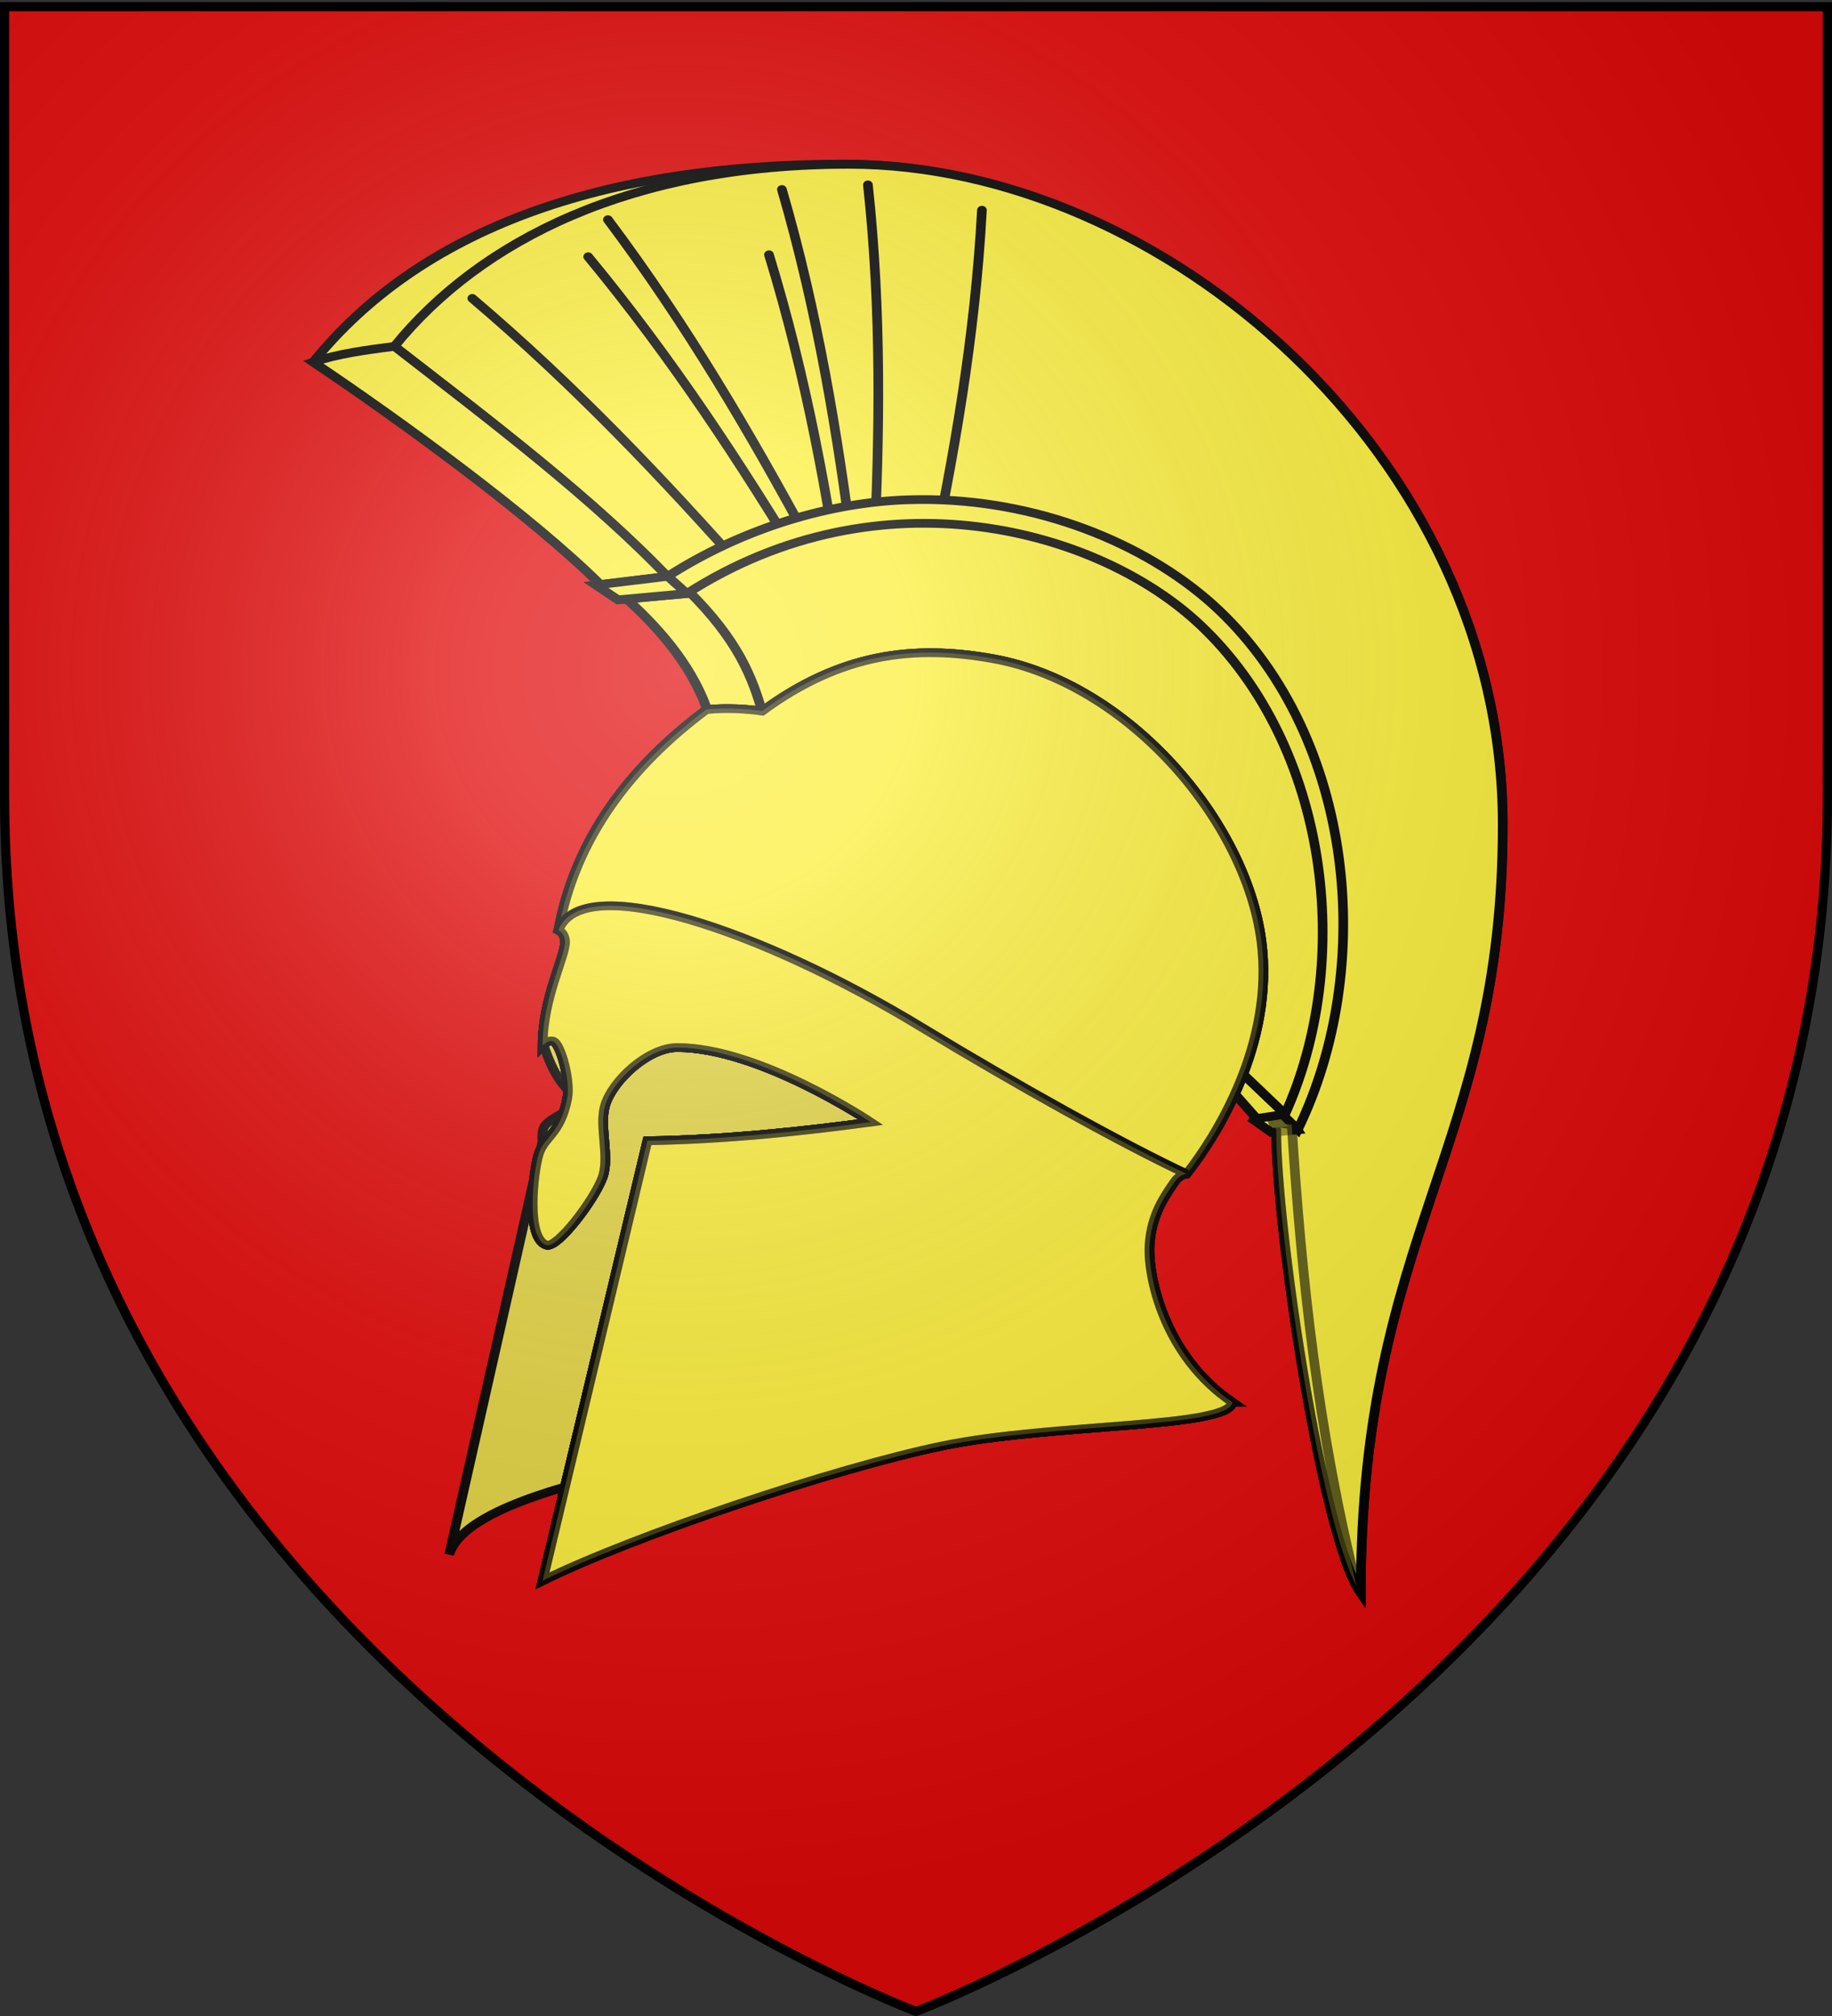 <svg xmlns="http://www.w3.org/2000/svg" xmlns:xlink="http://www.w3.org/1999/xlink" width="600" height="660" version="1.0"><rect width="100%" height="100%" fill="#333333" stroke="none"/><desc>Flag of Canton of Valais (Wallis)</desc><defs><pattern id="n" width="63.433" height="32.822" patternTransform="translate(706.076 -110.317)" patternUnits="userSpaceOnUse"><path d="M1 16.188V1m45.974 15.188v15.634H15.96V16.188M31.467 1v15.188M1 31.822h61.433M1 16.188h61.433" style="fill:none;fill-opacity:1;fill-rule:evenodd;stroke:#000;stroke-width:2;stroke-linecap:square;stroke-linejoin:miter;stroke-miterlimit:4;stroke-dasharray:none;stroke-opacity:1;display:inline"/></pattern><pattern xlink:href="#n" id="o" patternTransform="translate(706.076 -110.317)"/><pattern xlink:href="#n" id="p" patternTransform="translate(706.076 -110.317)"/><pattern xlink:href="#n" id="q" patternTransform="translate(706.076 -110.317)"/><pattern xlink:href="#o" id="u" patternTransform="translate(1455.798 -99.233)"/><pattern xlink:href="#p" id="s" patternTransform="translate(1455.798 -99.233)"/><pattern xlink:href="#q" id="r" patternTransform="translate(1455.798 -99.233)"/><pattern xlink:href="#F" id="E" patternTransform="translate(1455.798 -99.233)"/><pattern xlink:href="#G" id="D" patternTransform="translate(1455.798 -99.233)"/><pattern xlink:href="#H" id="C" patternTransform="translate(1455.798 -99.233)"/><pattern xlink:href="#y" id="F" patternTransform="translate(706.076 -110.317)"/><pattern xlink:href="#y" id="G" patternTransform="translate(706.076 -110.317)"/><pattern xlink:href="#y" id="H" patternTransform="translate(706.076 -110.317)"/><pattern id="y" width="63.433" height="32.822" patternTransform="translate(706.076 -110.317)" patternUnits="userSpaceOnUse"><path d="M1 16.188V1m45.974 15.188v15.634H15.96V16.188M31.467 1v15.188M1 31.822h61.433M1 16.188h61.433" style="fill:none;fill-opacity:1;fill-rule:evenodd;stroke:#000;stroke-width:2;stroke-linecap:square;stroke-linejoin:miter;stroke-miterlimit:4;stroke-dasharray:none;stroke-opacity:1;display:inline"/></pattern><pattern id="aG" width="63.433" height="32.822" patternTransform="translate(706.076 -110.317)" patternUnits="userSpaceOnUse"><path d="M1 16.188V1m45.974 15.188v15.634H15.96V16.188M31.467 1v15.188M1 31.822h61.433M1 16.188h61.433" style="fill:none;fill-opacity:1;fill-rule:evenodd;stroke:#000;stroke-width:2;stroke-linecap:square;stroke-linejoin:miter;stroke-miterlimit:4;stroke-dasharray:none;stroke-opacity:1;display:inline"/></pattern><pattern xlink:href="#aG" id="aH" patternTransform="translate(706.076 -110.317)"/><pattern xlink:href="#aG" id="aI" patternTransform="translate(706.076 -110.317)"/><pattern xlink:href="#aG" id="aJ" patternTransform="translate(706.076 -110.317)"/><pattern xlink:href="#aH" id="aM" patternTransform="translate(1455.798 -99.233)"/><pattern xlink:href="#aI" id="aL" patternTransform="translate(1455.798 -99.233)"/><pattern xlink:href="#aJ" id="aK" patternTransform="translate(1455.798 -99.233)"/><pattern xlink:href="#aX" id="aW" patternTransform="translate(1455.798 -99.233)"/><pattern xlink:href="#aY" id="aV" patternTransform="translate(1455.798 -99.233)"/><pattern xlink:href="#aZ" id="aU" patternTransform="translate(1455.798 -99.233)"/><pattern xlink:href="#aQ" id="aX" patternTransform="translate(706.076 -110.317)"/><pattern xlink:href="#aQ" id="aY" patternTransform="translate(706.076 -110.317)"/><pattern xlink:href="#aQ" id="aZ" patternTransform="translate(706.076 -110.317)"/><pattern id="aQ" width="63.433" height="32.822" patternTransform="translate(706.076 -110.317)" patternUnits="userSpaceOnUse"><path d="M1 16.188V1m45.974 15.188v15.634H15.96V16.188M31.467 1v15.188M1 31.822h61.433M1 16.188h61.433" style="fill:none;fill-opacity:1;fill-rule:evenodd;stroke:#000;stroke-width:2;stroke-linecap:square;stroke-linejoin:miter;stroke-miterlimit:4;stroke-dasharray:none;stroke-opacity:1;display:inline"/></pattern><g id="f"><path id="e" d="M0 0v1h.5z" transform="rotate(18 3.157 -.5)"/><use xlink:href="#e" width="810" height="540" transform="scale(-1 1)"/></g><g id="g"><use xlink:href="#f" width="810" height="540" transform="rotate(72)"/><use xlink:href="#f" width="810" height="540" transform="rotate(144)"/></g><g id="j"><path id="i" d="M0 0v1h.5z" transform="rotate(18 3.157 -.5)"/><use xlink:href="#i" width="810" height="540" transform="scale(-1 1)"/></g><g id="k"><use xlink:href="#j" width="810" height="540" transform="rotate(72)"/><use xlink:href="#j" width="810" height="540" transform="rotate(144)"/></g><g id="L"><path id="K" d="M0 0v1h.5z" transform="rotate(18 3.157 -.5)"/><use xlink:href="#K" width="810" height="540" transform="scale(-1 1)"/></g><g id="M"><use xlink:href="#L" width="810" height="540" transform="rotate(72)"/><use xlink:href="#L" width="810" height="540" transform="rotate(144)"/></g><g id="aa"><path id="Z" d="M0 0v1h.5z" transform="rotate(18 3.157 -.5)"/><use xlink:href="#Z" width="810" height="540" transform="scale(-1 1)"/></g><g id="ab"><use xlink:href="#aa" width="810" height="540" transform="rotate(72)"/><use xlink:href="#aa" width="810" height="540" transform="rotate(144)"/></g><g id="an"><path id="am" d="M0 0v1h.5z" transform="rotate(18 3.157 -.5)"/><use xlink:href="#am" width="810" height="540" transform="scale(-1 1)"/></g><g id="ao"><use xlink:href="#an" width="810" height="540" transform="rotate(72)"/><use xlink:href="#an" width="810" height="540" transform="rotate(144)"/></g><g id="aC"><path id="aB" d="M0 0v1h.5z" transform="rotate(18 3.157 -.5)"/><use xlink:href="#aB" width="810" height="540" transform="scale(-1 1)"/></g><g id="aD"><use xlink:href="#aC" width="810" height="540" transform="rotate(72)"/><use xlink:href="#aC" width="810" height="540" transform="rotate(144)"/></g><g id="bd"><path id="bc" d="M0 0v1h.5z" transform="rotate(18 3.157 -.5)"/><use xlink:href="#bc" width="810" height="540" transform="scale(-1 1)"/></g><g id="be"><use xlink:href="#bd" width="810" height="540" transform="rotate(72)"/><use xlink:href="#bd" width="810" height="540" transform="rotate(144)"/></g><g id="bh"><path id="bg" d="M0 0v1h.5z" transform="rotate(18 3.157 -.5)"/><use xlink:href="#bg" width="810" height="540" transform="scale(-1 1)"/></g><g id="bi"><use xlink:href="#bh" width="810" height="540" transform="rotate(72)"/><use xlink:href="#bh" width="810" height="540" transform="rotate(144)"/></g><radialGradient xlink:href="#a" id="bJ" cx="221.445" cy="226.331" r="300" fx="221.445" fy="226.331" gradientTransform="matrix(1.353 0 0 1.349 -77.63 -85.747)" gradientUnits="userSpaceOnUse"/><linearGradient id="a"><stop offset="0" style="stop-color:white;stop-opacity:.314"/><stop offset=".19" style="stop-color:white;stop-opacity:.251"/><stop offset=".6" style="stop-color:#6b6b6b;stop-opacity:.125"/><stop offset="1" style="stop-color:black;stop-opacity:.125"/></linearGradient></defs><g style="display:inline"><path d="M300 658.5s298.5-112.32 298.5-397.772V2.176H1.5v258.552C1.5 546.18 300 658.5 300 658.5" style="fill:#e20909;fill-opacity:1;fill-rule:evenodd;stroke:none;stroke-width:1px;stroke-linecap:butt;stroke-linejoin:miter;stroke-opacity:1"/><path d="M0 0h600v660H0z" style="fill:none;stroke:none" transform="matrix(-1 0 0 1 600 0)"/><g style="fill:#fcef3c;fill-opacity:1;stroke:#000;stroke-opacity:1"><path d="M165.59.053C88.698.053 3.87 79.538 3.87 180.263c.003 88.62 34.877 111 34.877 209.68 9.578-15.29 20.897-100.56 20.75-126.28l50.783-144.5 97.47-4.97 17.4 1c17.21-19.074 50.04-45.524 70.97-61.122C269.88 18.036 225.61.056 165.59.056z" style="fill:#fcef3c;fill-opacity:1;stroke:#000;stroke-opacity:1;stroke-width:2.373;stroke-miterlimit:4;stroke-dasharray:none" transform="matrix(-1.333 0 0 1.2 497.321 53.64)"/><path d="M59.511 263.68c.147 25.71-11.193 110.97-20.771 126.27 0-98.69-34.867-121.07-34.867-209.7C3.873 79.53 87.614.13 164.503.13c53.57-.003 90.48 20.699 111.68 49.658-22.64 19.505-49.05 41.578-68.44 64.392l-97.47 4.99-50.759 144.51z" style="fill:#fcef3c;fill-opacity:1;stroke:#000;stroke-opacity:1;stroke-width:2.373;stroke-miterlimit:4;stroke-dasharray:none" transform="matrix(-1.333 0 0 1.2 497.321 53.64)"/><path d="M165.37 123.92c4.24-32.704 9.53-65.586 18.78-99.129" style="fill:#fcef3c;stroke:#000;stroke-linecap:round;fill-opacity:1;stroke-opacity:1;stroke-width:2.373;stroke-miterlimit:4;stroke-dasharray:none" transform="matrix(-1.333 0 0 1.2 497.321 53.64)"/><path d="M233.72 258.41s5.28 2.57 5.84 4.76c.5 1.95.22 3.46.22 3.46l22.94 112.78c-3.21-11.99-29.59-19.23-45.89-23.38l-56.49-15.15-13.64-96.11 83.7-24.67 9.16 20.13c-2.52 8.76-5.05 11.29-7.57 14.5z" style="fill:#e4d544;fill-opacity:1;stroke:#000;stroke-opacity:.975;stroke-width:2.373;stroke-miterlimit:4;stroke-dasharray:none" transform="matrix(-1.333 0 0 1.2 497.321 53.64)"/><path d="m68.566 247.37-11.255 11.91 7.016 1.17 9.001-11.29z" style="fill:#fcef3c;fill-opacity:1;stroke:#000;stroke-opacity:1;stroke-width:2.373;stroke-miterlimit:4;stroke-dasharray:none" transform="matrix(-1.333 0 0 1.2 497.321 53.64)"/><path d="m56.923 258.82 7.702 1.32.442.7-4.356 3.4-6.44-.69z" style="fill:#fcef3c;fill-opacity:1;stroke:#000;stroke-opacity:1;stroke-width:2.373;stroke-miterlimit:4;stroke-dasharray:none" transform="matrix(-1.333 0 0 1.2 497.321 53.64)"/><path d="m68.566 247.37-11.255 11.91 7.016 1.17 9.001-11.29z" style="fill:#fcef3c;fill-opacity:1;stroke:#000;stroke-opacity:1;stroke-width:2.373;stroke-miterlimit:4;stroke-dasharray:none" transform="matrix(-1.333 0 0 1.2 497.321 53.64)"/><path d="M175.15 110.93c15.8-28.949 32.64-57.682 53.42-85.592M163.51 106.37c3.8-32.763 8.65-65.713 17.46-99.376M189.54 111.7c20.6-25.756 42.18-51.122 67.5-74.993M174.29 103.18c14.45-29.64 29.95-59.117 49.43-87.953M158.37 106.62c-1.44-32.951-1.89-66.252 1.47-100.89M144.95 112.68c-6.18-32.393-11.43-65.28-13.12-100.04" style="fill:#fcef3c;stroke:#000;stroke-linecap:round;fill-opacity:1;stroke-opacity:1;stroke-width:2.373;stroke-miterlimit:4;stroke-dasharray:none" transform="matrix(-1.333 0 0 1.2 497.321 53.64)"/><path d="M145.4 97.693c-27.61.29-52.371 12.537-67.246 28.127-31.425 32.94-38.288 91.23-20.844 133.47l11.25-11.91c-13.981-46.05 9.764-77.8 31.72-96.47 27.48-23.36 64.5-20.37 85.15.13l13.44-.63c3.45-12.01 11-22.54 20.78-32.25l-15.81-1.53c-19.31-13.75-39.54-19.135-58.44-18.937Z" style="fill:#fcef3c;fill-opacity:1;stroke:#000;stroke-opacity:1;stroke-width:2.373;stroke-miterlimit:4;stroke-dasharray:none" transform="matrix(-1.333 0 0 1.2 497.321 53.64)"/><path d="M198.87 150.4c3.44-12.02 11-22.54 20.78-32.25l-15.8-1.52c-11.85 13.11-15.75 23.25-18.4 34.42z" style="fill:#fcef3c;fill-opacity:1;stroke:#000;stroke-opacity:1;stroke-width:2.373;stroke-miterlimit:4;stroke-dasharray:none" transform="matrix(-1.333 0 0 1.2 497.321 53.64)"/><path d="M70.298 337.85c.649 7.14 44.312 5.71 71.212 11.9s76.19 24.68 98.27 36.8l-25.76-120.02c-19.26-.34-38.09-2.58-54.87-5.09 0 0 27.36-20.35 47.51-20.35 7.21 0 15.94 9.03 17.75 15.8 1.53 5.72-1.25 14.1.65 19.7 2.15 6.35 11.12 19.33 13.74 18.4 5.2-1.85 3.26-20.04 1.95-24.78-1.34-4.86-5.31-5.38-7.03-15.26-.83-4.72 1.63-14.95 3.46-15.59 1.23-.43 2.6 1.19 2.6 1.19-.07-13.13-5.52-24.15-5.52-28.24 0-1.7.85-2.86 1.62-3.25-4.15-25.18-17.78-44.8-36.36-60.17-4.92-.58-10.21-.16-13.7.41-19.24-15.7-37.22-18.24-56.86-14.27-33.082 6.68-61.953 44.09-65.805 77.06-3.274 28.03 11.13 53.23 18.382 63.48.821.02 2.074.72 3.01 2.24 2.281 3.72 5.627 8.73 6.097 17.18s-3.598 30.26-20.346 42.86z" style="fill:#fcef3c;fill-opacity:1;stroke:#000;stroke-opacity:1;stroke-width:2.373;stroke-miterlimit:4;stroke-dasharray:none" transform="matrix(-1.333 0 0 1.2 497.321 53.64)"/><path d="M70.298 337.85c.649 7.14 44.312 5.71 71.212 11.9s76.19 24.68 98.27 36.8l-25.76-120.02c-19.26-.34-38.09-2.58-54.87-5.09 0 0 27.36-20.35 47.51-20.35 7.21 0 15.94 9.03 17.75 15.8 1.53 5.72-1.25 14.1.65 19.7 2.15 6.35 11.12 19.33 13.74 18.4 5.2-1.85 3.26-20.04 1.95-24.78-1.34-4.86-5.31-5.38-7.03-15.26-.83-4.72 1.63-14.95 3.46-15.59 1.23-.43 2.6 1.19 2.6 1.19-.07-13.13-5.52-24.15-5.52-28.24 0-1.7.85-2.86 1.62-3.25-5.87-16.52-49.77-.15-89.34 26.57-22.85 15.43-49.522 31.89-65.003 39.94.821.02 2.074.72 3.01 2.24 2.281 3.72 5.627 8.73 6.097 17.18s-3.598 30.26-20.346 42.86z" style="opacity:.642;fill:#fcef3c;fill-opacity:1;stroke:#000;stroke-opacity:1;stroke-width:2.373;stroke-miterlimit:4;stroke-dasharray:none" transform="matrix(-1.333 0 0 1.2 497.321 53.64)"/><path d="M70.298 337.85c.649 7.14 44.312 5.71 71.212 11.9s76.19 24.68 98.27 36.8l-25.76-120.02c-19.26-.34-38.09-2.58-54.87-5.09 0 0 27.36-20.35 47.51-20.35 7.21 0 15.94 9.03 17.75 15.8 1.53 5.72-1.25 14.1.65 19.7 2.15 6.35 11.12 19.33 13.74 18.4 5.2-1.85 3.26-20.04 1.95-24.78-1.34-4.86-5.31-5.38-7.03-15.26-.83-4.72 1.63-14.95 3.46-15.59 1.23-.43 2.6 1.19 2.6 1.19-.07-13.13-5.52-24.15-5.52-28.24 0-1.7.85-2.86 1.62-3.25-4.15-25.18-17.78-44.8-36.36-60.17-4.92-.58-10.21-.16-13.7.41-19.24-15.7-37.22-18.24-56.86-14.27-33.082 6.68-61.953 44.09-65.805 77.06-3.274 28.03 11.13 53.23 18.382 63.48.821.02 2.074.72 3.01 2.24 2.281 3.72 5.627 8.73 6.097 17.18s-3.598 30.26-20.346 42.86z" style="opacity:.75;fill:#fcef3c;fill-opacity:1;stroke:#000;stroke-opacity:1;stroke-width:2.373;stroke-miterlimit:4;stroke-dasharray:none" transform="matrix(-1.333 0 0 1.2 497.321 53.64)"/><path d="M70.298 337.85c.649 7.14 44.312 5.71 71.212 11.9s76.19 24.68 98.27 36.8l-25.76-120.02c-19.26-.34-38.09-2.58-54.87-5.09 0 0 27.36-20.35 47.51-20.35 7.21 0 15.94 9.03 17.75 15.8 1.53 5.72-1.25 14.1.65 19.7 2.15 6.35 11.12 19.33 13.74 18.4 5.2-1.85 3.26-20.04 1.95-24.78-1.34-4.86-5.31-5.38-7.03-15.26-.83-4.72 1.63-14.95 3.46-15.59 1.23-.43 2.6 1.19 2.6 1.19-.07-13.13-5.52-24.15-5.52-28.24 0-1.7.85-2.86 1.62-3.25-4.15-25.18-17.78-44.8-36.36-60.17-4.92-.58-10.21-.16-13.7.41-19.24-15.7-37.22-18.24-56.86-14.27-33.082 6.68-61.953 44.09-65.805 77.06-3.274 28.03 11.13 53.23 18.382 63.48.821.02 2.074.72 3.01 2.24 2.281 3.72 5.627 8.73 6.097 17.18s-3.598 30.26-20.346 42.86z" style="opacity:.555;fill:#fcef3c;fill-opacity:1;stroke:#000;stroke-opacity:1;stroke-width:2.373;stroke-miterlimit:4;stroke-dasharray:none" transform="matrix(-1.333 0 0 1.2 497.321 53.64)"/><path d="M70.298 337.85c.649 7.14 44.312 5.71 71.212 11.9s76.19 24.68 98.27 36.8l-25.76-120.02c-19.26-.34-38.09-2.58-54.87-5.09 0 0 27.36-20.35 47.51-20.35 7.21 0 15.94 9.03 17.75 15.8 1.53 5.72-1.25 14.1.65 19.7 2.15 6.35 11.12 19.33 13.74 18.4 5.2-1.85 3.26-20.04 1.95-24.78-1.34-4.86-5.31-5.38-7.03-15.26-.83-4.72 1.63-14.95 3.46-15.59 1.23-.43 2.6 1.19 2.6 1.19-.07-13.13-5.52-24.15-5.52-28.24 0-1.7.85-2.86 1.62-3.25-4.15-25.18-17.78-44.8-36.36-60.17-4.92-.58-10.21-.16-13.7.41-19.24-15.7-37.22-18.24-56.86-14.27-33.082 6.68-61.953 44.09-65.805 77.06-3.274 28.03 11.13 53.23 18.382 63.48.821.02 2.074.72 3.01 2.24 2.281 3.72 5.627 8.73 6.097 17.18s-3.598 30.26-20.346 42.86z" style="opacity:.75;fill:#fcef3c;fill-opacity:1;stroke:#000;stroke-opacity:1;stroke-width:2.373;stroke-miterlimit:4;stroke-dasharray:none" transform="matrix(-1.333 0 0 1.2 497.321 53.64)"/><path d="M70.298 337.85c.649 7.14 44.312 5.71 71.212 11.9s76.19 24.68 98.27 36.8l-25.76-120.02c-19.26-.34-38.09-2.58-54.87-5.09 0 0 27.36-20.35 47.51-20.35 7.21 0 15.94 9.03 17.75 15.8 1.53 5.72-1.25 14.1.65 19.7 2.15 6.35 11.12 19.33 13.74 18.4 5.2-1.85 3.26-20.04 1.95-24.78-1.34-4.86-5.31-5.38-7.03-15.26-.83-4.72 1.63-14.95 3.46-15.59 1.23-.43 2.6 1.19 2.6 1.19-.07-13.13-5.52-24.15-5.52-28.24 0-1.7.85-2.86 1.62-3.25-5.87-16.52-49.77-.15-89.34 26.57-22.85 15.43-49.522 31.89-65.003 39.94.821.02 2.074.72 3.01 2.24 2.281 3.72 5.627 8.73 6.097 17.18s-3.598 30.26-20.346 42.86zM225.17 115.19c17.2-19.075 50.02-45.512 70.96-61.109-6.21-2.311-13.09-3.296-19.95-4.293-22.64 19.505-49.05 41.578-68.44 64.392z" style="fill:#fcef3c;fill-opacity:1;stroke:#000;stroke-opacity:1;stroke-width:2.373;stroke-miterlimit:4;stroke-dasharray:none" transform="matrix(-1.333 0 0 1.2 497.321 53.64)"/><path d="M144.43 91.6c-28.84.557-54.786 13.34-70.683 30-33.599 35.22-38.83 97.79-19.531 141.87l3.344-3.68c-17.444-42.24-10.831-101.03 20.594-133.97 25.056-26.263 78.616-42.44 126.16-8.59l16.91 1.71 5.39-4-17.58-2.4c-18.78-13.369-40.09-20.169-58.78-20.878-1.95-.074-3.89-.1-5.82-.062z" style="fill:#fcef3c;fill-opacity:1;stroke:#000;stroke-opacity:1;stroke-width:2.373;stroke-miterlimit:4;stroke-dasharray:none" transform="matrix(-1.333 0 0 1.2 497.321 53.64)"/><path d="m204.31 117.23 16.91 1.71 5.43-4.04-17.62-2.36z" style="fill:#fcef3c;fill-opacity:1;stroke:#000;stroke-opacity:1;stroke-width:2.373;stroke-miterlimit:4;stroke-dasharray:none" transform="matrix(-1.333 0 0 1.2 497.321 53.64)"/><path d="m60.279 261.47-4.563.69c-2.366 41.47-6.36 83.21-15.937 125.88 9.341-19.4 19.86-99.58 19.718-124.38z" style="opacity:.603;fill:#fcef3c;fill-opacity:1;stroke:#000;stroke-opacity:1;stroke-width:2.373;stroke-miterlimit:4;stroke-dasharray:none" transform="matrix(-1.333 0 0 1.2 497.321 53.64)"/><path d="M70.298 337.85c.649 7.14 44.312 5.71 71.212 11.9s76.19 24.68 98.27 36.8l-25.76-120.02c-19.26-.34-38.09-2.58-54.87-5.09 0 0 27.36-20.35 47.51-20.35 7.21 0 15.94 9.03 17.75 15.8 1.53 5.72-1.25 14.1.65 19.7 2.15 6.35 11.12 19.33 13.74 18.4 5.2-1.85 3.26-20.04 1.95-24.78-1.34-4.86-5.31-5.38-7.03-15.26-.83-4.72 1.63-14.95 3.46-15.59 1.23-.43 2.6 1.19 2.6 1.19-.07-13.13-5.52-24.15-5.52-28.24 0-1.7.85-2.86 1.62-3.25-5.87-16.52-49.77-.15-89.34 26.57-22.85 15.43-49.522 31.89-65.003 39.94.821.02 2.074.72 3.01 2.24 2.281 3.72 5.627 8.73 6.097 17.18s-3.598 30.26-20.346 42.86z" style="opacity:.4;fill:#fcef3c;fill-opacity:1;stroke:#000;stroke-opacity:1;stroke-width:2.373;stroke-miterlimit:4;stroke-dasharray:none" transform="matrix(-1.333 0 0 1.2 497.321 53.64)"/></g></g><path d="M300 658.5s298.5-112.32 298.5-397.772V2.176H1.5v258.552C1.5 546.18 300 658.5 300 658.5" style="opacity:1;fill:url(#bJ);fill-opacity:1;fill-rule:evenodd;stroke:none;stroke-width:1px;stroke-linecap:butt;stroke-linejoin:miter;stroke-opacity:1"/><path d="M300 658.5S1.5 546.18 1.5 260.728V2.176h597v258.552C598.5 546.18 300 658.5 300 658.5z" style="opacity:1;fill:none;fill-opacity:1;fill-rule:evenodd;stroke:#000;stroke-width:3;stroke-linecap:butt;stroke-linejoin:miter;stroke-miterlimit:4;stroke-dasharray:none;stroke-opacity:1"/></svg>